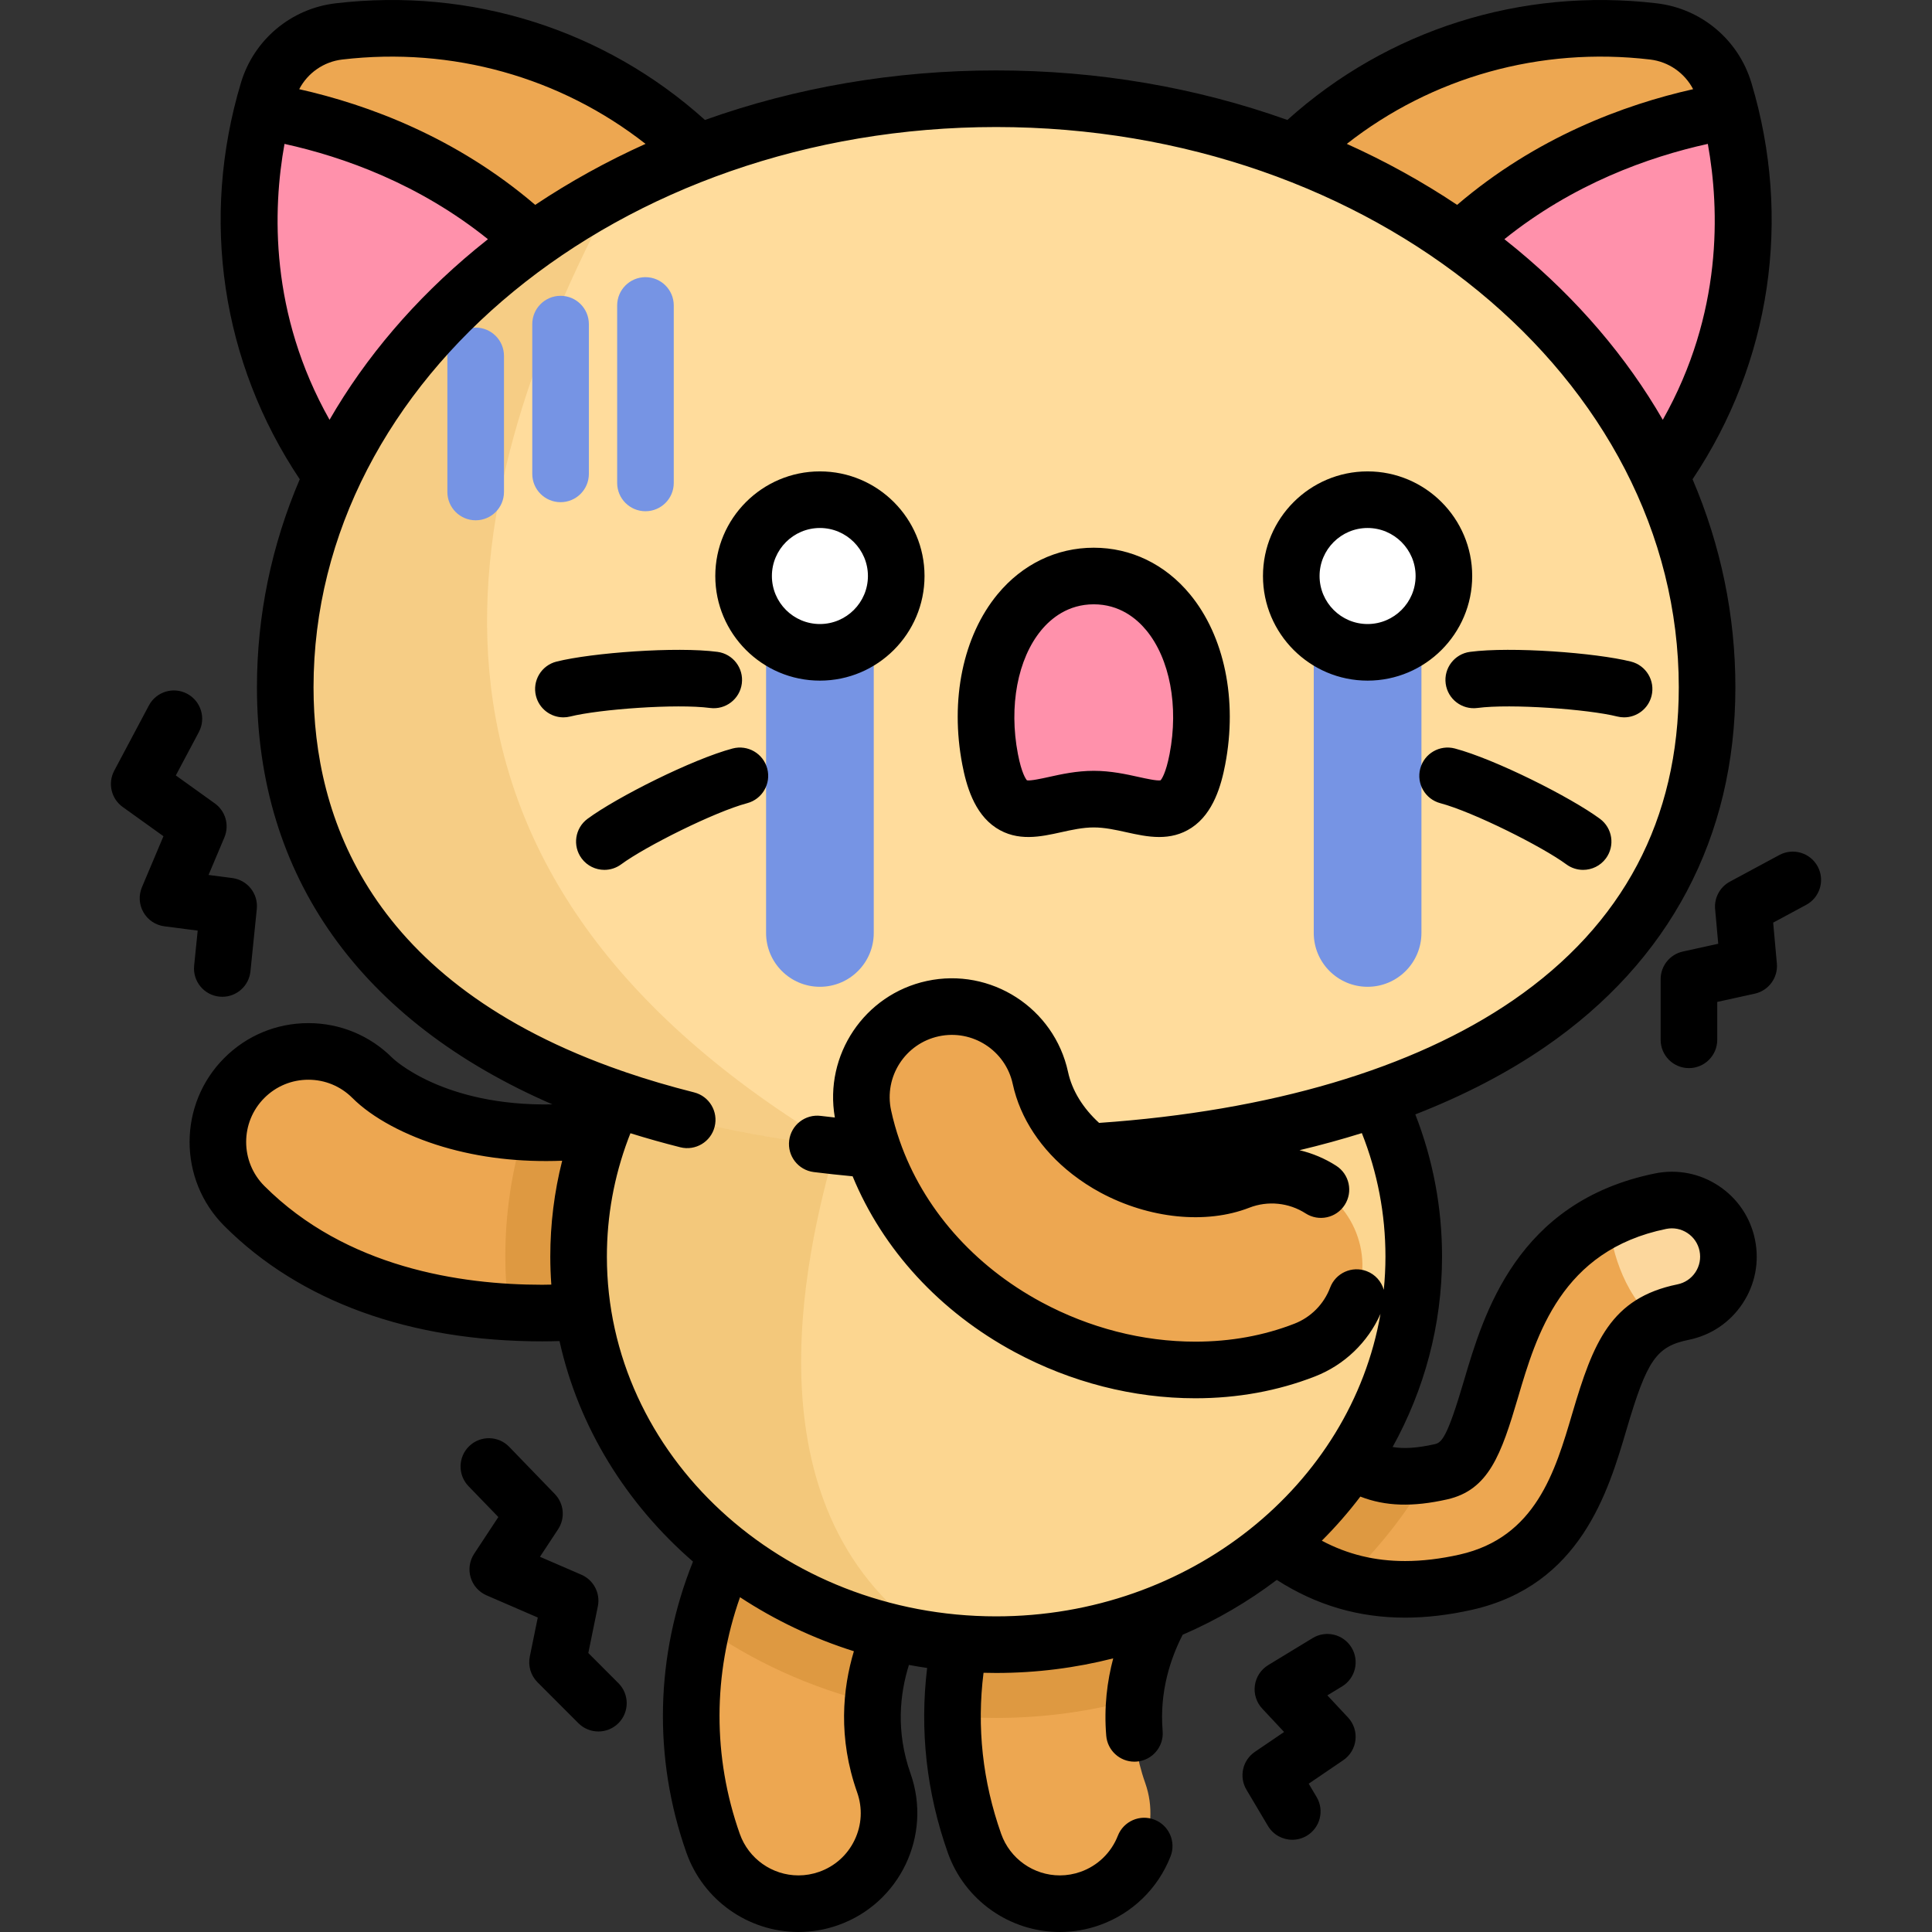 <?xml version="1.0" encoding="iso-8859-1"?>
<!-- Generator: Adobe Illustrator 19.0.0, SVG Export Plug-In . SVG Version: 6.00 Build 0)  -->
<svg version="1.1" id="Capa_1" xmlns="http://www.w3.org/2000/svg" xmlns:xlink="http://www.w3.org/1999/xlink" x="0px" y="0px"
	 viewBox="0 0 512 512" style="enable-background:new 0 0 512 512;" xml:space="preserve">
<rect x="0" y="0" width="512" height="512" fill="#333333" stroke="none"/>
<path style="fill:#EDA751;" d="M372.379,421.192c-28.951,0-45.087-20.338-60.768-40.104c-2.235-2.818-4.545-5.73-6.936-8.655
	c-5.239-6.414-4.287-15.861,2.126-21.1c6.414-5.239,15.861-4.289,21.1,2.126c2.525,3.092,4.904,6.09,7.204,8.989
	c19.061,24.025,26.678,32.102,46.748,27.591c6.339-1.426,8.637-6.193,13.251-21.852c5.079-17.237,12.753-43.283,44.947-49.859
	c8.113-1.659,16.036,3.577,17.693,11.692c1.657,8.114-3.577,16.035-11.692,17.693c-13.212,2.698-16.741,10.487-22.181,28.951
	c-4.617,15.67-10.94,37.129-35.442,42.637C382.664,420.597,377.333,421.192,372.379,421.192z"/>
<path style="fill:#FCD79D;" d="M440.052,318.329c-5.227,1.068-9.798,2.655-13.826,4.628c0.658,6.833,3.33,19.315,12.576,27.239
	c2.052-1.095,4.429-1.906,7.251-2.483c8.114-1.658,13.349-9.579,11.692-17.693C456.088,321.906,448.165,316.67,440.052,318.329z"/>
<g>
	<path style="fill:#EDA751;" d="M211.606,504.5c-9.883,0-19.138-6.154-22.621-16.002c-14.934-42.243,1.027-83.248,23.469-105.147
		c9.485-9.253,24.675-9.068,33.928,0.416c9.255,9.485,9.068,24.674-0.416,33.929c-6.435,6.28-21.088,28.366-11.741,54.807
		c4.417,12.493-2.13,26.202-14.624,30.619C216.96,504.056,214.26,504.5,211.606,504.5z"/>
	<path style="fill:#EDA751;" d="M280.874,504.5c-9.883,0-19.139-6.154-22.621-16.003c-14.934-42.241,1.027-83.246,23.469-105.145
		c9.484-9.255,24.673-9.069,33.928,0.416c9.254,9.484,9.068,24.673-0.416,33.929c-6.435,6.28-21.088,28.366-11.741,54.807
		c4.417,12.493-2.131,26.201-14.624,30.618C286.226,504.056,283.527,504.5,280.874,504.5z"/>
	<path style="fill:#EDA751;" d="M143.69,347.973c-24.904,0-56.099-5.542-78.936-28.377c-9.37-9.37-9.37-24.561,0-33.931
		c9.369-9.37,24.561-9.371,33.931-0.001c7.968,7.969,33.518,20.564,73.197,11.214c12.899-3.032,25.817,4.952,28.857,17.849
		c3.04,12.898-4.95,25.818-17.849,28.858C177.446,344.868,162.328,347.973,143.69,347.973z"/>
</g>
<g>
	<path style="opacity:0.2;fill:#A35F00;enable-background:new    ;" d="M335.105,362.449c-2.3-2.9-4.679-5.898-7.204-8.989
		c-5.24-6.415-14.687-7.366-21.1-2.126c-6.414,5.241-7.366,14.687-2.126,21.1c2.391,2.925,4.701,5.838,6.936,8.656
		c12.547,15.814,25.391,31.982,44.849,37.821c8.766-8.334,16.269-17.842,22.215-28.249
		C360.923,393.613,353.125,385.16,335.105,362.449z"/>
	<path style="opacity:0.2;fill:#A35F00;enable-background:new    ;" d="M281.722,383.351c-16.36,15.964-29.258,42.082-29.274,71.427
		c3.806,0.316,7.655,0.487,11.547,0.487c12.74,0,25.054-1.738,36.698-4.962c1.479-16.012,10.029-28.203,14.543-32.608
		c9.484-9.255,9.67-24.445,0.416-33.928C306.396,374.283,291.206,374.096,281.722,383.351z"/>
	<path style="opacity:0.2;fill:#A35F00;enable-background:new    ;" d="M212.455,383.351c-11.738,11.454-21.691,28.138-26.39,47.487
		c13.343,9.412,28.664,16.473,45.265,20.522c1.188-16.533,10.025-29.162,14.639-33.665c9.484-9.254,9.671-24.443,0.416-33.928
		C237.13,374.284,221.939,374.099,212.455,383.351z"/>
	<path style="opacity:0.2;fill:#A35F00;enable-background:new    ;" d="M171.883,296.879c-12.483,2.942-23.564,3.709-33.143,3.134
		c-3.138,10.504-4.822,21.574-4.822,33.008c0,4.979,0.326,9.886,0.945,14.711c3.01,0.164,5.962,0.242,8.828,0.242
		c18.638,0,33.756-3.106,39.202-4.389c12.898-3.04,20.888-15.961,17.849-28.858C197.7,301.831,184.781,293.847,171.883,296.879z"/>
</g>
<ellipse style="fill:#FCD690;" cx="263.993" cy="333.021" rx="110.667" ry="102.827"/>
<path style="opacity:0.15;fill:#C17A00;enable-background:new    ;" d="M247.834,434.757
	c-50.57-33.201-34.897-101.248-26.313-131.007v-65.707c-40.037,15.478-68.19,52.171-68.19,94.978
	C153.331,384.711,194.377,427.488,247.834,434.757z"/>
<path style="fill:#EDA751;" d="M196.649,154.713c21.654-18.171,36.112-48.673,5.569-93.763
	C171.433,15.503,125.599,4.111,89.816,8.327c-8.822,1.039-16.224,7.251-18.779,15.758c-10.365,34.507-7.105,81.623,32.306,119.832
	C142.445,181.825,174.995,172.883,196.649,154.713z"/>
<path style="fill:#FF91AB;" d="M69.597,29.364c-8.498,33.928-3.693,78.254,33.746,114.551
	c33.892,32.859,62.855,30.511,84.075,17.473C172.824,62.32,109.076,36.05,69.597,29.364z"/>
<path style="fill:#EDA751;" d="M331.339,154.713c-21.654-18.171-36.112-48.673-5.569-93.763
	C356.556,15.503,402.39,4.111,438.172,8.327c8.822,1.039,16.224,7.251,18.779,15.758c10.365,34.507,7.105,81.623-32.305,119.832
	C385.543,181.825,352.994,172.883,331.339,154.713z"/>
<path style="fill:#FF91AB;" d="M458.391,29.364c8.498,33.928,3.693,78.254-33.746,114.551
	c-33.892,32.859-62.856,30.511-84.075,17.473C355.164,62.32,418.913,36.05,458.391,29.364z"/>
<path style="fill:#FFDC9C;" d="M452.396,182.138c0,86.143-84.351,123.873-188.403,123.873S75.591,268.281,75.591,182.138
	S159.942,26.162,263.993,26.162S452.396,95.995,452.396,182.138z"/>
<path style="opacity:0.15;fill:#C17A00;enable-background:new    ;" d="M163.396,50.245
	c-52.765,27.641-87.805,76.377-87.805,131.893c0,74.051,62.332,112.326,145.929,121.613
	C101.521,232.071,117.17,135.654,163.396,50.245z"/>
<g>
	<path style="fill:#7694E4;" d="M231.552,158.606h-28.534v88.635c0,7.88,6.388,14.268,14.268,14.268l0,0
		c7.88,0,14.268-6.388,14.268-14.268v-88.635H231.552z"/>
	<path style="fill:#7694E4;" d="M376.692,158.606h-28.534v88.635c0,7.88,6.388,14.268,14.268,14.268l0,0
		c7.88,0,14.268-6.388,14.268-14.268v-88.635H376.692z"/>
</g>
<g>
	<circle style="fill:#FFFFFF;" cx="217.285" cy="152.646" r="20.224"/>
	<circle style="fill:#FFFFFF;" cx="362.421" cy="152.646" r="20.224"/>
</g>
<path style="fill:#FF91AB;" d="M289.854,211.778c13.686,0,23.46,10.282,27.465-10.555c4.966-25.834-7.439-48.575-27.465-48.575
	c-20.026,0-32.431,22.74-27.465,48.575C266.393,222.06,276.168,211.778,289.854,211.778z"/>
<path style="fill:#EDA751;" d="M316.777,363.051c-14.931,0-30.325-3.83-44.287-11.335c-22.715-12.209-38.634-32.584-43.674-55.899
	c-2.799-12.953,5.431-25.721,18.382-28.521c12.953-2.799,25.72,5.43,28.52,18.382c2.066,9.561,9.17,18.225,19.488,23.77
	c10.999,5.912,23.697,7.297,33.142,3.617c12.345-4.812,26.255,1.297,31.067,13.644c4.811,12.347-1.297,26.255-13.645,31.066
	C336.706,361.309,326.847,363.051,316.777,363.051z"/>
<g>
	<path style="fill:#7694E4;" d="M126.059,137.883c-4.142,0-7.5-3.357-7.5-7.5V94.317c0-4.143,3.358-7.5,7.5-7.5
		c4.142,0,7.5,3.357,7.5,7.5v36.065C133.559,134.525,130.201,137.883,126.059,137.883z"/>
	<path style="fill:#7694E4;" d="M148.556,133.084c-4.142,0-7.5-3.357-7.5-7.5V85.894c0-4.143,3.358-7.5,7.5-7.5
		c4.142,0,7.5,3.357,7.5,7.5v39.69C156.056,129.726,152.698,133.084,148.556,133.084z"/>
	<path style="fill:#7694E4;" d="M171.054,135.483c-4.142,0-7.5-3.357-7.5-7.5V80.952c0-4.143,3.358-7.5,7.5-7.5
		c4.142,0,7.5,3.357,7.5,7.5v47.032C178.554,132.126,175.196,135.483,171.054,135.483z"/>
</g>
<path d="M155.908,438.067l2.526-12.368c0.71-3.476-1.112-6.974-4.368-8.384l-10.971-4.751l4.808-7.297
	c1.933-2.934,1.571-6.814-0.871-9.34l-12.087-12.501c-2.88-2.979-7.628-3.06-10.605-0.179c-2.978,2.879-3.058,7.627-0.179,10.604
	l7.909,8.181l-6.417,9.737c-1.219,1.85-1.558,4.146-0.925,6.27c0.633,2.124,2.173,3.859,4.207,4.74l13.582,5.881l-2.115,10.354
	c-0.504,2.466,0.263,5.02,2.042,6.802l10.835,10.846c1.465,1.466,3.385,2.199,5.306,2.199c1.918,0,3.836-0.731,5.301-2.194
	c2.93-2.927,2.933-7.676,0.005-10.606L155.908,438.067z M51.449,255.896c-0.42,4.12,2.581,7.802,6.701,8.221
	c0.259,0.026,0.515,0.04,0.77,0.04c3.8,0,7.059-2.879,7.452-6.741l1.684-16.53c0.412-4.041-2.469-7.675-6.497-8.197l-6.291-0.816
	l4.201-9.952c1.362-3.228,0.309-6.969-2.538-9.011l-10.337-7.414l6.11-11.501c1.943-3.658,0.553-8.198-3.105-10.142
	c-3.656-1.941-8.198-0.554-10.142,3.104l-9.187,17.292c-1.762,3.316-0.799,7.424,2.252,9.613l10.797,7.744l-5.706,13.52
	c-0.911,2.158-0.761,4.618,0.406,6.65c1.167,2.032,3.216,3.402,5.539,3.703l8.834,1.145L51.449,255.896z M351.763,449.292
	l3.895-2.368c3.539-2.152,4.664-6.767,2.511-10.306c-2.153-3.538-6.767-4.663-10.305-2.511l-11.777,7.162
	c-1.929,1.173-3.227,3.153-3.534,5.39c-0.307,2.237,0.411,4.493,1.953,6.142l5.792,6.193l-7.745,5.266
	c-3.277,2.229-4.255,6.623-2.232,10.031l5.696,9.594c1.402,2.36,3.896,3.672,6.457,3.672c1.302,0,2.621-0.339,3.821-1.052
	c3.562-2.115,4.735-6.716,2.621-10.278l-2.095-3.528l9.157-6.227c1.812-1.232,2.994-3.195,3.237-5.372
	c0.242-2.178-0.48-4.353-1.977-5.953L351.763,449.292z M455.454,314.253c-5.014-3.313-11.017-4.477-16.903-3.272
	c-36.612,7.479-45.394,37.281-50.641,55.088c-4.392,14.905-5.84,16.235-7.702,16.654c-4.784,1.077-8.286,1.234-11.15,0.752
	c8.367-15.13,13.098-32.285,13.098-50.454c0-13.007-2.384-25.649-7.083-37.693c12.809-4.992,24.332-10.968,34.386-17.876
	c32.995-22.671,50.436-55.63,50.436-95.314c0-19.097-3.89-37.681-11.348-55.129c20.72-30.964,26.423-69.003,15.586-105.082
	C460.711,10.534,450.865,2.272,439.05,0.88c-35.951-4.235-71.345,7.008-97.881,30.91c-24.071-8.6-50.21-13.127-77.174-13.127
	S210.891,23.19,186.82,31.79C160.285,7.886,124.898-3.364,88.939,0.879C77.123,2.27,67.277,10.532,63.855,21.927
	C53.017,58.005,58.72,96.045,79.44,127.009c-7.459,17.448-11.348,36.031-11.348,55.129c0,50.164,27.509,88.532,78.31,110.534
	c-29.112,0.58-42.269-12.165-42.414-12.31c-5.948-5.948-13.857-9.224-22.269-9.224c-8.413,0.001-16.321,3.276-22.267,9.225
	c-12.279,12.279-12.279,32.259,0,44.538c20.001,20.001,49.131,30.573,84.239,30.573c1.503,0,3.042-0.033,4.587-0.074
	c5.061,22.845,17.714,43.126,35.372,58.441c-9.976,24.819-10.628,52-1.734,77.158c4.443,12.561,16.375,21,29.691,21
	c3.572,0,7.103-0.608,10.498-1.808c16.373-5.789,24.982-23.817,19.194-40.19c-3.942-11.15-2.808-21.172-0.424-28.776
	c1.598,0.297,3.206,0.567,4.826,0.803c-1.995,16.556-0.167,32.991,5.481,48.968C255.623,503.559,267.555,512,280.874,512
	c3.571,0,7.103-0.608,10.497-1.808c8.636-3.053,15.502-9.699,18.838-18.235c1.508-3.858-0.397-8.208-4.255-9.716
	c-3.858-1.512-8.208,0.397-9.716,4.255c-1.749,4.473-5.345,7.955-9.867,9.554c-1.784,0.631-3.634,0.95-5.499,0.95
	c-6.975,0-13.224-4.422-15.55-11.004c-4.925-13.929-6.488-28.26-4.674-42.691c1.111,0.029,2.225,0.047,3.344,0.047
	c10.733,0,21.133-1.351,31.024-3.867c-1.599,6.012-2.489,12.915-1.85,20.507c0.33,3.913,3.608,6.87,7.465,6.87
	c0.21,0,0.424-0.009,0.638-0.026c4.127-0.348,7.192-3.975,6.844-8.103c-0.886-10.516,2.16-19.389,5.307-25.511
	c8.977-3.876,17.347-8.772,24.939-14.53c10.484,6.717,21.664,10.001,34.017,10.001c5.623,0,11.578-0.698,17.697-2.074
	c28.805-6.475,36.139-31.364,40.992-47.834c5.427-18.42,7.893-21.968,16.488-23.723c5.887-1.203,10.954-4.626,14.266-9.639
	c3.313-5.013,4.475-11.016,3.272-16.903C463.891,322.633,460.468,317.566,455.454,314.253z M440.658,111.252
	c-9.561-16.574-22.543-31.84-38.66-45.183c-1.095-0.906-2.202-1.799-3.318-2.681c18.198-14.619,38.12-21.772,53.913-25.255
	C455.74,55.56,456.539,83.091,440.658,111.252z M437.295,15.775c4.929,0.581,9.16,3.57,11.403,7.861
	c-18.344,4.128-41.601,12.748-62.545,30.657c-9.21-6.148-18.99-11.55-29.236-16.164C379.485,20.439,408.173,12.347,437.295,15.775z
	 M90.694,15.775c29.122-3.427,57.809,4.666,80.379,22.354c-10.247,4.615-20.026,10.016-29.236,16.164
	c-20.944-17.91-44.201-26.53-62.545-30.658C81.534,19.345,85.765,16.355,90.694,15.775z M75.395,38.134
	c15.793,3.483,35.715,10.637,53.913,25.255c-1.116,0.882-2.223,1.774-3.317,2.68c-16.117,13.343-29.099,28.609-38.66,45.183
	C71.45,83.091,72.249,55.56,75.395,38.134z M145.832,333.021c0,2.492,0.098,4.963,0.273,7.414c-0.805,0.012-1.624,0.039-2.414,0.039
	c-21.646,0-51.994-4.542-73.632-26.181c-6.431-6.431-6.431-16.894,0-23.324c3.115-3.115,7.256-4.831,11.662-4.831
	c4.406,0,8.548,1.716,11.663,4.831c5.261,5.261,14.011,9.978,24.005,12.94c9.777,2.898,20.364,4.133,31.593,3.696
	C146.891,315.869,145.832,324.365,145.832,333.021z M226.488,487.608c-1.899,3.976-5.232,6.975-9.384,8.442
	c-1.784,0.631-3.634,0.95-5.499,0.95c-6.974,0-13.223-4.422-15.55-11.002c-7.211-20.397-7.137-42.352,0.059-62.719
	c9.186,6.041,19.328,10.895,30.174,14.313c-2.978,9.945-4.252,22.932,0.866,37.41C228.624,479.155,228.387,483.632,226.488,487.608z
	 M263.994,428.352c-56.884,0-103.163-42.766-103.163-95.331c0-10.73,1.899-21.173,5.641-31.152c0.012-0.031,0.023-0.063,0.034-0.093
	c0.183-0.487,0.374-0.972,0.566-1.458c4.275,1.337,8.678,2.577,13.21,3.72c4.016,1.012,8.094-1.423,9.106-5.439
	c1.012-4.017-1.423-8.093-5.44-9.105c-6.418-1.618-12.443-3.402-18.102-5.333c-0.337-0.142-0.677-0.265-1.022-0.355
	c-66.967-23.245-81.732-67.34-81.732-101.666c0-81.87,81.153-148.476,180.902-148.476c99.75,0,180.903,66.605,180.903,148.476
	c0,35.015-14.781,62.923-43.93,82.952c-26.377,18.124-64.26,29.331-109.691,32.488c-4.272-3.9-7.164-8.563-8.227-13.483
	c-3.668-16.972-20.459-27.793-37.435-24.129c-16.556,3.58-27.253,19.644-24.366,36.183c-1.243-0.142-2.498-0.274-3.724-0.428
	c-4.116-0.52-7.861,2.394-8.379,6.504c-0.518,4.109,2.394,7.86,6.503,8.379c3.379,0.426,6.836,0.789,10.309,1.123
	c7.981,19.37,23.082,35.902,42.982,46.597c14.884,8,31.426,12.229,47.838,12.229c11.195,0,21.867-1.947,31.719-5.788
	c7.754-3.022,13.992-9.009,17.352-16.579C357.963,393.569,315.295,428.352,263.994,428.352z M354.119,308.946
	c-3.018-1.941-6.316-3.316-9.732-4.131c5.681-1.358,11.193-2.867,16.517-4.531c4.148,10.455,6.255,21.437,6.255,32.736
	c0,2.965-0.155,5.897-0.443,8.794c-0.632-2.198-2.25-4.083-4.555-4.952c-3.877-1.463-8.203,0.495-9.665,4.371
	c-1.65,4.375-5.093,7.857-9.448,9.554c-8.109,3.162-16.949,4.765-26.272,4.765c-13.942,0-28.028-3.61-40.737-10.441
	c-18.07-9.711-31.418-25.003-37.601-42.746c-0.005-0.014-0.01-0.027-0.015-0.041c-0.92-2.646-1.685-5.345-2.278-8.09
	c-1.921-8.89,3.748-17.685,12.637-19.605c8.891-1.922,17.685,3.747,19.605,12.636c1.969,9.112,7.553,17.479,15.704,23.85
	c0.057,0.046,0.114,0.09,0.172,0.134c2.277,1.764,4.74,3.383,7.393,4.809c12.878,6.92,27.981,8.453,39.417,3.998
	c4.91-1.915,10.49-1.351,14.93,1.507c3.483,2.239,8.124,1.235,10.365-2.25C358.609,315.827,357.602,311.186,354.119,308.946z
	 M449.307,337.154c-1.104,1.67-2.792,2.811-4.753,3.211c-17.669,3.608-22.317,15.321-27.874,34.18
	c-4.543,15.421-9.693,32.898-29.894,37.439c-5.042,1.134-9.889,1.709-14.406,1.709c-8.01,0-15.195-1.741-22.09-5.388
	c3.679-3.674,7.095-7.579,10.215-11.694c6.671,2.6,13.904,2.79,22.996,0.746c11.039-2.483,14.335-11.897,18.799-27.049
	c4.844-16.441,11.479-38.958,39.255-44.632c1.96-0.398,3.96-0.014,5.631,1.091c1.671,1.104,2.812,2.793,3.212,4.755
	C450.797,333.483,450.41,335.484,449.307,337.154z M481.708,229.632c-1.964-3.646-6.513-5.009-10.16-3.047l-13.112,7.063
	c-2.644,1.424-4.183,4.288-3.913,7.278l0.829,9.177l-9.376,2.062c-3.439,0.757-5.889,3.804-5.889,7.325v16.072
	c0,4.143,3.358,7.5,7.5,7.5c4.142,0,7.5-3.357,7.5-7.5v-10.043l9.94-2.185c3.689-0.812,6.199-4.238,5.859-8l-0.978-10.826
	l8.754-4.715C482.308,237.826,483.672,233.278,481.708,229.632z M194.153,198.357c-10.624,2.821-30.664,12.89-38.445,18.633
	c-3.333,2.461-4.04,7.156-1.579,10.488c1.471,1.992,3.74,3.046,6.039,3.046c1.547,0,3.108-0.477,4.449-1.466
	c6.412-4.734,24.761-13.914,33.387-16.204c4.003-1.063,6.387-5.171,5.323-9.174C202.264,199.678,198.156,197.299,194.153,198.357z
	 M188.169,187.62c4.106,0.543,7.875-2.346,8.418-6.453c0.542-4.106-2.347-7.875-6.453-8.418
	c-10.893-1.437-33.259,0.233-42.644,2.578c-4.019,1.005-6.462,5.077-5.457,9.096c0.852,3.407,3.91,5.683,7.27,5.683
	c0.602,0,1.214-0.073,1.825-0.226C158.862,187.946,179.323,186.449,188.169,187.62z M424.001,216.99
	c-7.781-5.744-27.822-15.813-38.445-18.633c-4.007-1.058-8.111,1.321-9.174,5.324c-1.063,4.003,1.32,8.11,5.323,9.174
	c8.626,2.29,26.975,11.47,33.387,16.204c1.34,0.989,2.901,1.466,4.449,1.466c2.299,0,4.569-1.054,6.04-3.046
	C428.041,224.146,427.334,219.451,424.001,216.99z M362.425,180.373c15.288,0,27.724-12.438,27.724-27.725
	c0-15.287-12.438-27.724-27.724-27.724c-15.288,0-27.724,12.437-27.724,27.724C334.7,167.935,347.137,180.373,362.425,180.373z
	 M362.425,139.924c7.017,0,12.725,5.708,12.725,12.725c0,7.017-5.708,12.726-12.725,12.726c-7.017,0-12.725-5.709-12.725-12.726
	C349.7,145.632,355.408,139.924,362.425,139.924z M263.946,219.373c5.693,3.741,11.843,2.379,17.268,1.177
	c2.821-0.625,5.738-1.271,8.64-1.271c2.901,0,5.818,0.646,8.639,1.271c2.764,0.612,5.714,1.266,8.697,1.266
	c2.874,0,5.778-0.606,8.571-2.442c5.855-3.849,7.897-11.394,8.924-16.733c3.305-17.197-0.189-34.083-9.349-45.17
	c-6.564-7.946-15.614-12.322-25.482-12.322c-9.869,0-18.919,4.376-25.483,12.322c-9.159,11.087-12.653,27.973-9.348,45.17
	C256.05,207.979,258.091,215.524,263.946,219.373z M275.935,167.023c2.591-3.137,7.11-6.876,13.919-6.876
	c6.809,0,11.328,3.739,13.919,6.876c6.247,7.562,8.616,20.123,6.182,32.784c-0.994,5.174-2.129,6.689-2.398,6.988
	c-0.978,0.177-3.877-0.461-5.818-0.891c-3.271-0.725-7.341-1.627-11.884-1.627c-4.544,0-8.614,0.902-11.884,1.627
	c-1.942,0.43-4.841,1.065-5.819,0.891c-0.27-0.299-1.404-1.814-2.398-6.988C267.319,187.148,269.688,174.585,275.935,167.023z
	 M383.122,181.167c0.544,4.106,4.316,6.993,8.418,6.453c8.844-1.172,29.308,0.326,37.042,2.26c0.611,0.152,1.222,0.226,1.825,0.226
	c3.36,0,6.418-2.275,7.27-5.683c1.005-4.019-1.439-8.091-5.457-9.096c-9.385-2.346-31.752-4.016-42.645-2.578
	C385.468,173.292,382.579,177.06,383.122,181.167z M217.285,180.373c15.288,0,27.724-12.438,27.724-27.725
	c0-15.287-12.438-27.724-27.724-27.724s-27.724,12.437-27.724,27.724C189.56,167.935,201.998,180.373,217.285,180.373z
	 M217.285,139.924c7.017,0,12.725,5.708,12.725,12.725c0,7.017-5.708,12.726-12.725,12.726c-7.017,0-12.725-5.709-12.725-12.726
	C204.56,145.632,210.269,139.924,217.285,139.924z"/>
<g>
</g>
<g>
</g>
<g>
</g>
<g>
</g>
<g>
</g>
<g>
</g>
<g>
</g>
<g>
</g>
<g>
</g>
<g>
</g>
<g>
</g>
<g>
</g>
<g>
</g>
<g>
</g>
<g>
</g>
</svg>

